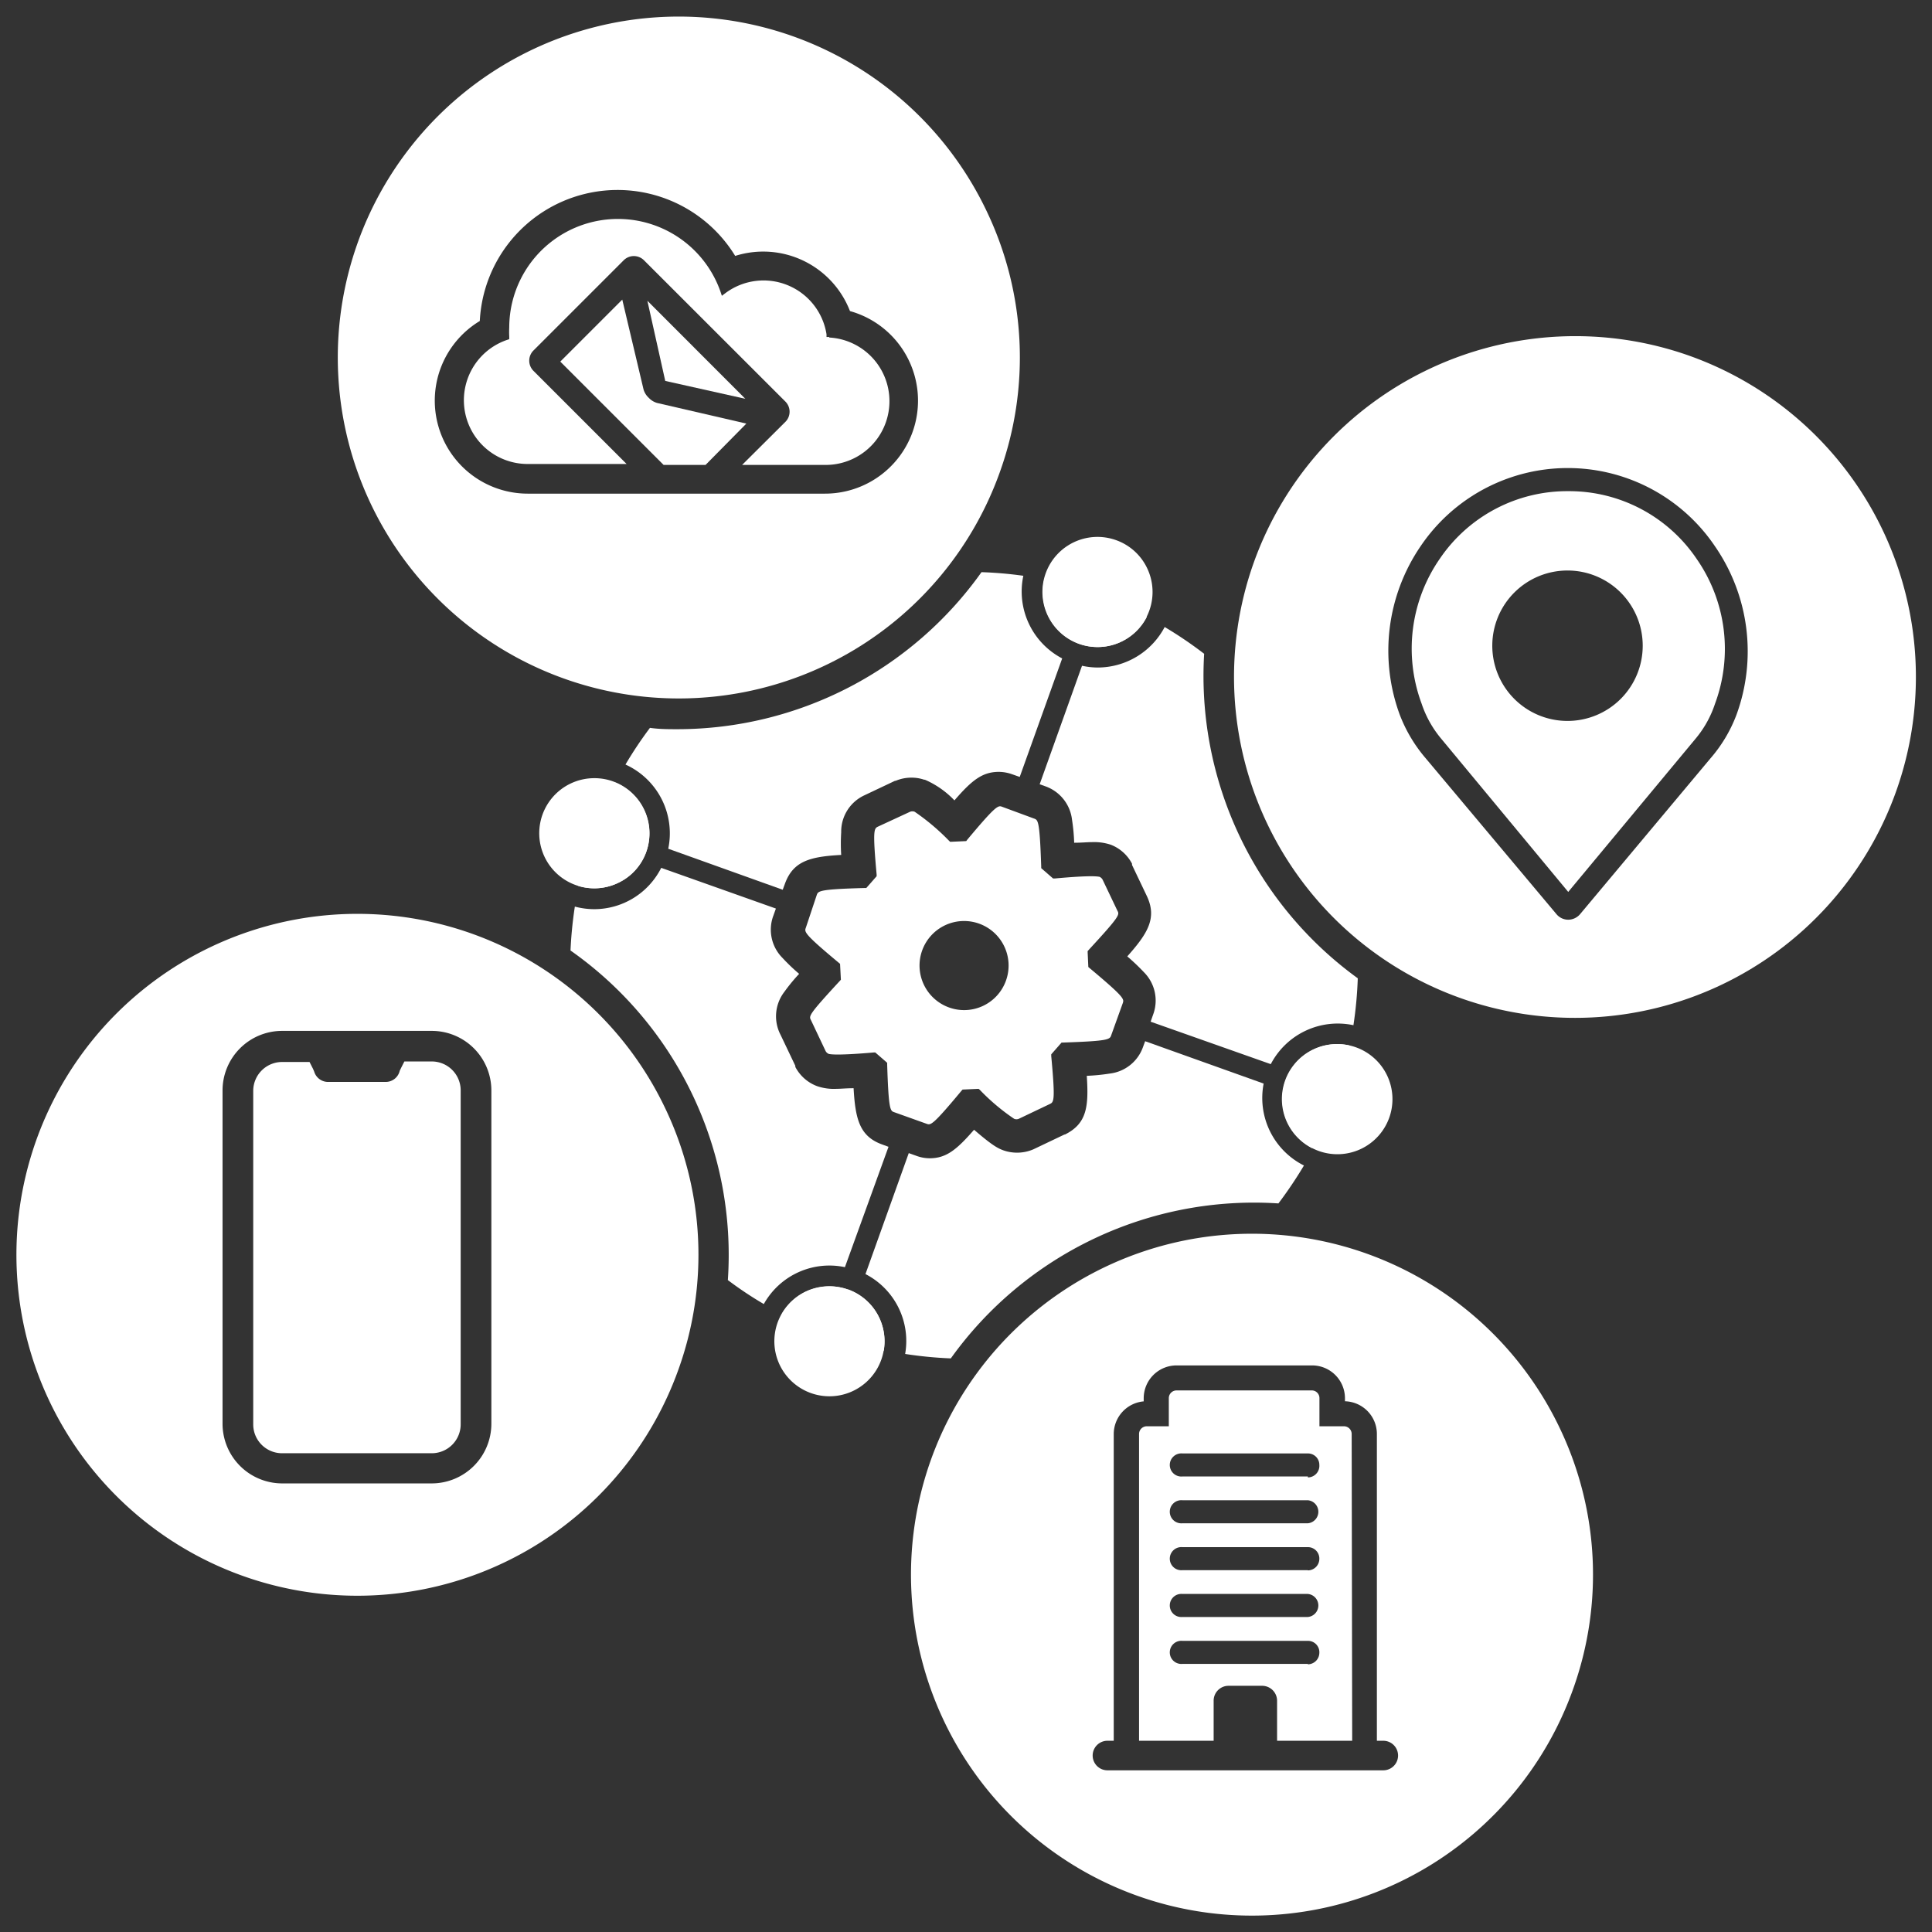 <svg id="Ebene_1" data-name="Ebene 1" xmlns="http://www.w3.org/2000/svg" viewBox="0 0 187 187"><rect x="0" y="0" width="187" height="187" fill="#333333" stroke="none"/><defs><style>.cls-1{fill:#fff;}</style></defs><path class="cls-1" d="M130.59,101.19a5.52,5.52,0,0,0-1.13-.13A5.32,5.32,0,0,0,127,111.13a39,39,0,0,0,2.14-4.84A38,38,0,0,0,130.59,101.19Z"/><path class="cls-1" d="M104.46,62.32a5.34,5.34,0,0,0,6.54-2.6,39.3,39.3,0,0,0-4.86-2.14,40,40,0,0,0-5.08-1.43A5.34,5.34,0,0,0,104.46,62.32Z"/><path class="cls-1" d="M59.82,85.46a5.27,5.27,0,0,0,2.73-3,5.33,5.33,0,0,0-3-6.71,38.2,38.2,0,0,0-3.58,10A5.32,5.32,0,0,0,59.82,85.46Z"/><path class="cls-1" d="M82.09,124.82a5.32,5.32,0,0,0-6.43,2.39,38.13,38.13,0,0,0,9.88,3.53,5.32,5.32,0,0,0-3.45-5.92Z"/><path class="cls-1" d="M105.46,93.7l-.12-.1-.07-1.53.1-.12c3-3.25,3-3.41,2.79-3.79l-1.43-3a.61.61,0,0,0-.33-.3c-.12,0-.5-.18-4.32.17h-.15l-1.15-1v-.16c-.15-4.44-.3-4.5-.69-4.64L97,78.09c-.38-.14-.55-.2-3.38,3.19l-.1.13-1.55.07-.11-.1a21.58,21.58,0,0,0-3.33-2.81.61.61,0,0,0-.44,0L85,80c-.4.19-.55.26-.15,4.65l0,.16-1,1.14h-.15c-4.45.12-4.51.29-4.65.69L78,89.79c-.15.41-.21.57,3.19,3.4l.12.1.08,1.54-.11.12c-3,3.25-3,3.39-2.79,3.78l1.42,3a.61.61,0,0,0,.34.29c.12,0,.5.18,4.32-.15l.15,0,1.15,1v.16c.14,4.43.3,4.49.68,4.62l3.13,1.12c.4.15.56.2,3.38-3.19l.11-.12,1.55-.07.11.09a20.31,20.31,0,0,0,3.33,2.81.59.59,0,0,0,.45,0l3-1.43c.39-.19.55-.26.14-4.65v-.16l1-1.14h.15c4.46-.15,4.52-.3,4.66-.72l1.12-3.11C108.8,96.7,108.86,96.54,105.46,93.7ZM91.85,97.51a4.31,4.31,0,1,1,5.52-2.6A4.3,4.3,0,0,1,91.85,97.51Z"/><path class="cls-1" d="M116.55,63.28a38.79,38.79,0,0,0-3.82-2.59,7.34,7.34,0,0,1-6.48,3.92,7.23,7.23,0,0,1-1.52-.17l-4.1,11.47.56.2a3.9,3.9,0,0,1,2.57,3.22,18.13,18.13,0,0,1,.21,2.24c.71,0,1.28-.06,1.72-.06a5.15,5.15,0,0,1,1.82.25l0,0h0a3.91,3.91,0,0,1,2.06,1.84l0,.06,0,.06,1.43,3c1,2.11.13,3.59-1.89,5.85a20.31,20.31,0,0,1,1.61,1.53,3.88,3.88,0,0,1,.9,4.08l-.25.71L123,103a7.31,7.31,0,0,1,8-3.77,38.89,38.89,0,0,0,.42-4.54A36.15,36.15,0,0,1,116.55,63.28Z"/><path class="cls-1" d="M59.33,75.63a5.27,5.27,0,0,0-1.79-.31,5.33,5.33,0,1,0,2.28,10.14,5.27,5.27,0,0,0,2.73-3A5.33,5.33,0,0,0,59.33,75.63Z"/><path class="cls-1" d="M127.66,111.41a5.33,5.33,0,1,0-3.23-6.82A5.34,5.34,0,0,0,127.66,111.41Z"/><path class="cls-1" d="M82.09,124.82A5.36,5.36,0,0,0,78,125a5.33,5.33,0,1,0,7.3,6.61h0a5.33,5.33,0,0,0-3.22-6.81Z"/><path class="cls-1" d="M108.05,52.29a5.33,5.33,0,1,0,3,2.74A5.29,5.29,0,0,0,108.05,52.29Z"/><path class="cls-1" d="M164.14,71.48Z"/><path class="cls-1" d="M163.59,34.46a33.06,33.06,0,0,0-42.24,20h0a33,33,0,1,0,42.24-20Zm4.49,34.71a13.9,13.9,0,0,1-2.52,4.23L152.94,88.48a1.52,1.52,0,0,1-1.15.54,1.48,1.48,0,0,1-1.14-.54L138,73.4a14.31,14.31,0,0,1-2.52-4.23,17.93,17.93,0,0,1,2-16.27,17.19,17.19,0,0,1,28.53,0A17.89,17.89,0,0,1,168.08,69.17Z"/><path class="cls-1" d="M151.81,47.54a14.9,14.9,0,0,0-12.45,6.54,15.27,15.27,0,0,0-1.77,14,10.41,10.41,0,0,0,1.88,3.39l12.32,14.86,12.35-14.86A10.26,10.26,0,0,0,166,68.11a15.25,15.25,0,0,0-1.77-14A14.89,14.89,0,0,0,151.81,47.54Zm-.1,22.24A7.28,7.28,0,1,1,159,62.5,7.28,7.28,0,0,1,151.71,69.78Z"/><path class="cls-1" d="M64.42,107.34a33,33,0,1,0,1.23,25.26A32.83,32.83,0,0,0,64.42,107.34ZM47.56,137.81a5.78,5.78,0,0,1-5.77,5.77H27.3a5.78,5.78,0,0,1-5.76-5.77V105.54a5.77,5.77,0,0,1,5.76-5.76H41.79a5.77,5.77,0,0,1,5.77,5.76Z"/><path class="cls-1" d="M41.79,102.74H39.14l-.31.61-.14.29a1.39,1.39,0,0,1-1.41,1.08H31.82a1.4,1.4,0,0,1-1.41-1c-.05-.12-.09-.22-.14-.32l-.31-.61H27.3a2.8,2.8,0,0,0-2.79,2.8v32.27a2.79,2.79,0,0,0,2.79,2.8H41.79a2.8,2.8,0,0,0,2.8-2.8V105.54A2.8,2.8,0,0,0,41.79,102.74Z"/><path class="cls-1" d="M80.27,32.62l-.27,0,0-.26a6.17,6.17,0,0,0-9.77-4l-.36.27-.14-.42a10.52,10.52,0,0,0-20.44,3.48,8.49,8.49,0,0,0,0,.88l0,.26-.24.08a6.17,6.17,0,0,0,2,12h9.6l-9-9a1.39,1.39,0,0,1,0-2l8.7-8.7a1.39,1.39,0,0,1,2,0L76,38.85a1.39,1.39,0,0,1,0,2L71.83,45h8a6.17,6.17,0,0,0,.43-12.33Z"/><path class="cls-1" d="M63.59,39a1.8,1.8,0,0,1-.8-.5,1.77,1.77,0,0,1-.5-.8L60.23,29l-6,6,10,10h4.06L72.24,41Z"/><polygon class="cls-1" points="72.14 38.6 62.66 29.11 64.39 36.87 72.14 38.6"/><path class="cls-1" d="M95.52,20.48a33,33,0,1,0,1.24,25.26A32.78,32.78,0,0,0,95.52,20.48ZM79.84,47.78H51.09a9,9,0,0,1-4.65-16.71,13.35,13.35,0,0,1,24.72-6.3,9,9,0,0,1,11.11,5.34,9,9,0,0,1-2.43,17.67Z"/><path class="cls-1" d="M130.05,138.05h-2.34v-2.72a.74.74,0,0,0-.75-.75H113.88a.75.75,0,0,0-.75.75v2.72H111a.75.75,0,0,0-.75.75v29.69h7.22v-3.87a1.44,1.44,0,0,1,1.44-1.45h3.25a1.45,1.45,0,0,1,1.45,1.45v3.87h7.27l-.05-29.69A.75.75,0,0,0,130.05,138.05Zm-3.46,23H114.45a1.12,1.12,0,1,1,0-2.23h12.14A1.1,1.1,0,0,1,127.7,160,1.12,1.12,0,0,1,126.59,161.09Zm0-4.54H114.45a1.12,1.12,0,1,1,0-2.23h12.14a1.12,1.12,0,0,1,0,2.23Zm0-4.53H114.45a1.12,1.12,0,1,1,0-2.23h12.14a1.1,1.1,0,0,1,1.11,1.11A1.12,1.12,0,0,1,126.59,152Zm0-4.54H114.45a1.12,1.12,0,1,1,0-2.23h12.14a1.12,1.12,0,0,1,0,2.23Zm0-4.53H114.45a1.12,1.12,0,1,1,0-2.23h12.14a1.1,1.1,0,0,1,1.11,1.11A1.12,1.12,0,0,1,126.59,143Z"/><path class="cls-1" d="M151,138.29a33,33,0,1,0,1.24,25.26A32.84,32.84,0,0,0,151,138.29Zm-17.19,33.06H107.19a1.43,1.43,0,1,1,0-2.86h.61V138.8a3.18,3.18,0,0,1,2.9-3.16v-.31a3.18,3.18,0,0,1,3.18-3.17H127a3.18,3.18,0,0,1,3.18,3.17v.3a3.17,3.17,0,0,1,3.09,3.17v29.69h.62a1.43,1.43,0,1,1,0,2.86Z"/><path class="cls-1" d="M122.31,104.88l-11.47-4.1-.2.54a3.89,3.89,0,0,1-3.22,2.59,19.31,19.31,0,0,1-2.23.22c.2,3,0,4.63-2.11,5.68l0,0-.05,0-3,1.43h0l0,0a4,4,0,0,1-2.89.11c-.56-.2-1.11-.49-2.86-2-1.68,1.93-2.69,2.76-4.3,2.76a3.75,3.75,0,0,1-1.32-.25l-.7-.25-4.19,11.71a7.28,7.28,0,0,1,3.84,7.73,39.11,39.11,0,0,0,4.42.43,36.1,36.1,0,0,1,31.71-15,40.55,40.55,0,0,0,2.47-3.67A7.31,7.31,0,0,1,122.31,104.88Z"/><path class="cls-1" d="M75.76,86.12l.21-.57c.79-2.2,2.43-2.64,5.45-2.8a17.59,17.59,0,0,1,0-2.19A3.87,3.87,0,0,1,83.62,77l3-1.42.06,0,0,0a3.89,3.89,0,0,1,1.54-.31,3.69,3.69,0,0,1,1.23.2h.07a8.72,8.72,0,0,1,2.86,2c1.67-1.93,2.69-2.76,4.3-2.76h0a3.94,3.94,0,0,1,1.31.24l.71.25,4.11-11.47a7.31,7.31,0,0,1-3.76-8A38.13,38.13,0,0,0,95,55.38a36.15,36.15,0,0,1-29.39,15.2c-.9,0-1.8,0-2.7-.13A38.54,38.54,0,0,0,60.54,74a7.31,7.31,0,0,1,4.14,8.15Z"/><path class="cls-1" d="M85.4,110.78c-2.18-.78-2.61-2.42-2.78-5.45-.69,0-1.26.06-1.69.06a5,5,0,0,1-1.84-.26h0a3.93,3.93,0,0,1-2.11-1.86l0-.05,0-.06-1.43-3v0A3.88,3.88,0,0,1,75.92,96a17.07,17.07,0,0,1,1.43-1.74,18.37,18.37,0,0,1-1.61-1.54,3.87,3.87,0,0,1-.89-4.08l.25-.7L64,84A7.27,7.27,0,0,1,57.54,88a7.29,7.29,0,0,1-1.9-.25A39.58,39.58,0,0,0,55.22,92a36,36,0,0,1,15.23,31.9,35.66,35.66,0,0,0,3.48,2.32,7.27,7.27,0,0,1,7.85-3.57L86,111Z"/></svg>
